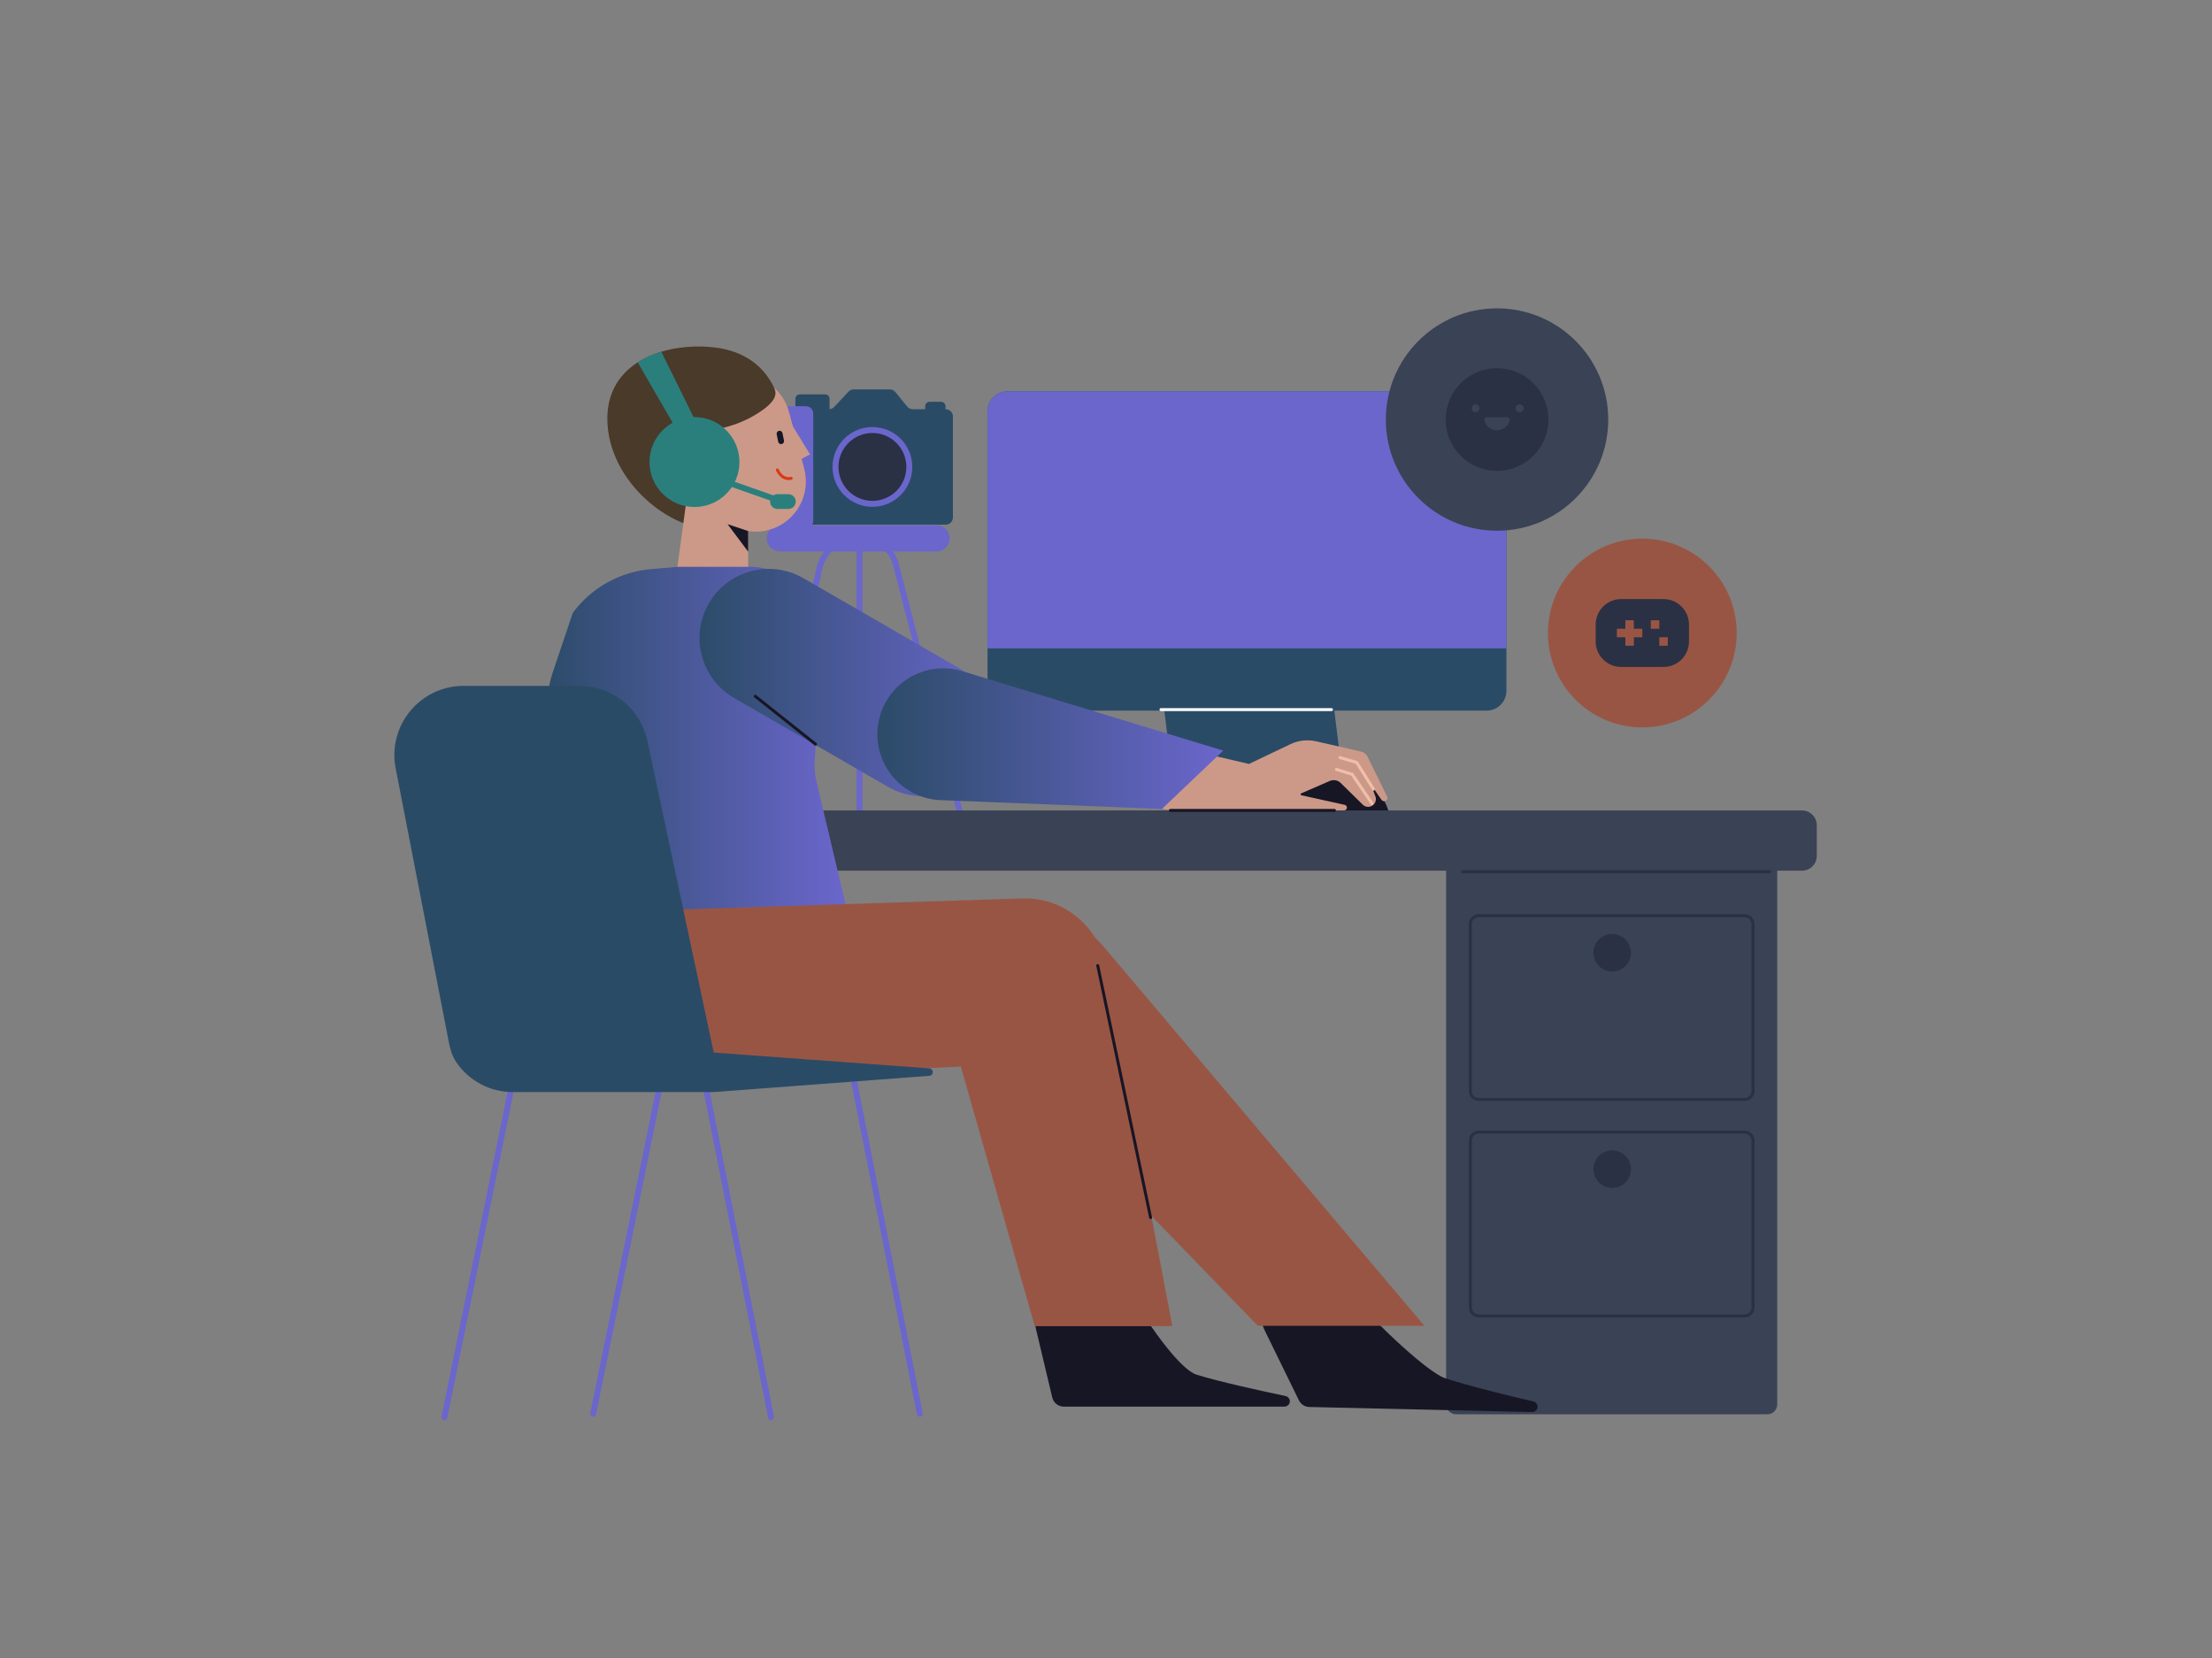 <svg width="2238" height="1678" viewBox="0 0 2238 1678" fill="none" xmlns="http://www.w3.org/2000/svg">
<rect x="0" y="0" width="2238" height="1678" fill="#808080" stroke="none"/>
<path d="M775.757 544.688C775.757 537.336 781.717 531.376 789.069 531.376H947.483C954.835 531.376 960.795 537.336 960.795 544.688C960.795 552.04 954.835 558 947.483 558H789.069C781.717 558 775.757 552.04 775.757 544.688Z" fill="#6B66CC"/>
<path fill-rule="evenodd" clip-rule="evenodd" d="M866.631 546.115C849.546 547.43 835.184 559.888 831.646 576.899L781.069 820.111C780.731 821.733 779.143 822.775 777.521 822.437C775.899 822.1 774.857 820.511 775.194 818.889L825.772 575.677C830.093 554.896 848.406 540 869.631 540C888.367 540 904.731 552.671 909.421 570.809L973.536 818.749C973.951 820.353 972.987 821.99 971.383 822.404C969.778 822.819 968.142 821.855 967.727 820.251L903.612 572.312C899.859 557.798 887.354 547.383 872.631 546.127V819.5C872.631 821.157 871.288 822.5 869.631 822.5C867.975 822.5 866.631 821.157 866.631 819.5V546.115Z" fill="#6B66CC"/>
<path d="M804.72 403.525C804.72 401.034 806.74 399.014 809.231 399.014H834.798C837.289 399.014 839.309 401.034 839.309 403.525V417.06C839.309 419.552 837.289 421.572 834.798 421.572H809.231C806.74 421.572 804.72 419.552 804.72 417.06V403.525Z" fill="#2A4B66"/>
<path d="M936.059 411.044C936.059 408.552 938.079 406.532 940.57 406.532H952.1C954.592 406.532 956.612 408.552 956.612 411.044V417.06C956.612 419.551 954.592 421.571 952.1 421.571H940.57C938.079 421.571 936.059 419.551 936.059 417.059V411.044Z" fill="#2A4B66"/>
<path d="M771.132 421.393C771.132 417.338 774.418 414.052 778.473 414.052H838.635C840.664 414.052 842.602 413.212 843.99 411.732L858.439 396.32C859.826 394.84 861.765 394 863.794 394H900.231C902.442 394 904.535 394.996 905.929 396.712L917.814 411.34C919.208 413.056 921.301 414.052 923.512 414.052H956.791C960.845 414.052 964.132 417.338 964.132 421.393V523.514C964.132 527.568 960.845 530.855 956.791 530.855H778.473C774.418 530.855 771.132 527.568 771.132 523.514V421.393Z" fill="#2A4B66"/>
<path d="M771.132 418.385C771.132 414.33 774.418 411.044 778.473 411.044H815.425C819.479 411.044 822.766 414.33 822.766 418.385V527.023C822.766 531.077 819.479 534.363 815.425 534.363H778.473C774.418 534.363 771.132 531.077 771.132 527.023V418.385Z" fill="#6B66CC"/>
<path d="M923.025 472.453C923.025 494.74 904.958 512.808 882.671 512.808C860.384 512.808 842.316 494.74 842.316 472.453C842.316 450.166 860.384 432.099 882.671 432.099C904.958 432.099 923.025 450.166 923.025 472.453Z" fill="#6B66CC"/>
<path d="M917.009 472.453C917.009 491.418 901.635 506.792 882.67 506.792C863.705 506.792 848.331 491.418 848.331 472.453C848.331 453.488 863.705 438.114 882.67 438.114C901.635 438.114 917.009 453.488 917.009 472.453Z" fill="#2A3144"/>
<path d="M1463.13 847H1798.13V1421C1798.13 1426.52 1793.65 1431 1788.13 1431H1473.13C1467.61 1431 1463.13 1426.52 1463.13 1421V847Z" fill="#3A4255"/>
<path d="M665.132 835C665.132 826.716 671.848 820 680.132 820H1823.13C1831.42 820 1838.13 826.716 1838.13 835V866C1838.13 874.284 1831.42 881 1823.13 881H680.132C671.848 881 665.132 874.284 665.132 866V835Z" fill="#3A4255"/>
<path fill-rule="evenodd" clip-rule="evenodd" d="M1765.13 928H1496.13C1492.27 928 1489.13 931.134 1489.13 935V1104C1489.13 1107.87 1492.27 1111 1496.13 1111H1765.13C1769 1111 1772.13 1107.87 1772.13 1104V935C1772.13 931.134 1769 928 1765.13 928ZM1496.13 925C1490.61 925 1486.13 929.477 1486.13 935V1104C1486.13 1109.52 1490.61 1114 1496.13 1114H1765.13C1770.65 1114 1775.13 1109.52 1775.13 1104V935C1775.13 929.477 1770.65 925 1765.13 925H1496.13Z" fill="#2A3144"/>
<path fill-rule="evenodd" clip-rule="evenodd" d="M1765.13 1147H1496.13C1492.27 1147 1489.13 1150.13 1489.13 1154V1323C1489.13 1326.87 1492.27 1330 1496.13 1330H1765.13C1769 1330 1772.13 1326.87 1772.13 1323V1154C1772.13 1150.13 1769 1147 1765.13 1147ZM1496.13 1144C1490.61 1144 1486.13 1148.48 1486.13 1154V1323C1486.13 1328.52 1490.61 1333 1496.13 1333H1765.13C1770.65 1333 1775.13 1328.52 1775.13 1323V1154C1775.13 1148.48 1770.65 1144 1765.13 1144H1496.13Z" fill="#2A3144"/>
<path fill-rule="evenodd" clip-rule="evenodd" d="M1478.13 882C1478.13 881.172 1478.8 880.5 1479.63 880.5H1790.63C1791.46 880.5 1792.13 881.172 1792.13 882C1792.13 882.828 1791.46 883.5 1790.63 883.5H1479.63C1478.8 883.5 1478.13 882.828 1478.13 882Z" fill="#2A3144"/>
<path d="M1650.13 964C1650.13 974.493 1641.63 983 1631.13 983C1620.64 983 1612.13 974.493 1612.13 964C1612.13 953.507 1620.64 945 1631.13 945C1641.63 945 1650.13 953.507 1650.13 964Z" fill="#2A3144"/>
<path d="M1650.13 1183C1650.13 1193.49 1641.63 1202 1631.13 1202C1620.64 1202 1612.13 1193.49 1612.13 1183C1612.13 1172.51 1620.64 1164 1631.13 1164C1641.63 1164 1650.13 1172.51 1650.13 1183Z" fill="#2A3144"/>
<path d="M1152.91 516.458C1151.44 504.528 1160.74 494 1172.76 494H1304.46C1314.55 494 1323.06 501.523 1324.3 511.542L1359.35 794.542C1360.83 806.472 1351.52 817 1339.5 817H1207.81C1197.71 817 1189.2 809.477 1187.96 799.458L1152.91 516.458Z" fill="#2A4B66"/>
<path d="M999.132 416C999.132 404.954 1008.09 396 1019.13 396H1504.13C1515.18 396 1524.13 404.954 1524.13 416V699C1524.13 710.046 1515.18 719 1504.13 719H1019.13C1008.09 719 999.132 710.046 999.132 699V416Z" fill="#2A4B66"/>
<path d="M1174.63 718H1347.13" stroke="white" stroke-width="3" stroke-linecap="round"/>
<path d="M999.132 416C999.132 404.954 1008.09 396 1019.13 396H1504.13C1515.18 396 1524.13 404.954 1524.13 416V656H999.132V416Z" fill="#6B66CC"/>
<path d="M1278.13 775H1342.85C1371.03 775 1395.99 793.18 1404.63 820H1278.13V775Z" fill="#171625"/>
<path d="M614.631 429.001C618.268 488.999 677.868 535.5 720.718 535.5C763.568 535.5 792.131 476.756 792.131 435.927C792.131 395.098 773.131 359.001 726.131 352C679.131 345 610.631 363.001 614.631 429.001Z" fill="#4A3A2A"/>
<path fill-rule="evenodd" clip-rule="evenodd" d="M798.291 416.837C791.033 389.752 763.193 373.679 736.109 380.936C709.024 388.193 692.951 416.033 700.208 443.118L701.88 449.357C695.701 446.012 688.466 445.175 681.702 447.648C668.413 452.505 661.972 468.292 667.314 482.91C671.874 495.385 683.544 502.977 695.127 501.914L684.021 583.583C682.228 596.764 692.476 608.5 705.779 608.5H734.992C747.12 608.5 756.951 598.669 756.951 586.541V537.364C763.676 538.388 770.718 538.069 777.71 536.196C804.795 528.939 820.869 501.099 813.611 474.014L798.291 416.837Z" fill="#CC9988"/>
<path d="M702.42 486.675C702.42 486.675 701.876 478.056 698.614 472.157M684.024 464.473C684.024 464.473 691.703 465.43 695.442 468.279C696.713 469.247 697.757 470.609 698.614 472.157M698.614 472.157C698.614 472.157 692.349 470.619 688.464 471.451C686.394 471.894 683.389 473.354 683.389 473.354" stroke="#F1BFA9" stroke-width="3" stroke-linecap="round" stroke-linejoin="round"/>
<path fill-rule="evenodd" clip-rule="evenodd" d="M788.162 435.913C786.538 436.238 785.484 437.819 785.809 439.443L787.311 446.956C787.636 448.58 789.217 449.634 790.841 449.309C792.466 448.984 793.52 447.403 793.195 445.779L791.692 438.267C791.367 436.642 789.787 435.588 788.162 435.913Z" fill="#171625"/>
<path fill-rule="evenodd" clip-rule="evenodd" d="M785.881 474.075C785.121 474.404 784.771 475.287 785.1 476.047L786.477 475.452C785.1 476.047 785.1 476.047 785.1 476.047L785.102 476.051L785.105 476.057L785.112 476.074C785.118 476.088 785.127 476.107 785.138 476.131C785.159 476.179 785.19 476.246 785.23 476.33C785.31 476.499 785.427 476.736 785.579 477.025C785.884 477.602 786.335 478.393 786.927 479.256C788.09 480.953 789.89 483.068 792.306 484.3C794.645 485.492 796.769 485.783 798.329 485.764C799.107 485.755 799.744 485.669 800.197 485.582C800.424 485.538 800.607 485.494 800.739 485.458C800.805 485.44 800.858 485.424 800.899 485.412C800.92 485.406 800.937 485.4 800.95 485.396L800.969 485.39L800.976 485.388L800.979 485.387L800.98 485.386C800.98 485.386 800.982 485.386 800.5 483.965L800.982 485.386C801.766 485.119 802.186 484.268 801.92 483.483C801.654 482.699 800.803 482.279 800.019 482.544L800.02 482.544L800.022 482.543L800.026 482.542L800.029 482.541C800.029 482.541 800.028 482.541 800.023 482.543C800.013 482.546 799.991 482.552 799.958 482.561C799.891 482.579 799.781 482.607 799.63 482.636C799.329 482.694 798.871 482.757 798.294 482.764C797.143 482.778 795.512 482.567 793.669 481.627C791.903 480.727 790.448 479.086 789.401 477.56C788.888 476.812 788.496 476.124 788.233 475.626C788.102 475.377 788.004 475.177 787.94 475.043C787.908 474.976 787.885 474.926 787.871 474.894L787.855 474.86L787.853 474.856L787.853 474.855C787.524 474.095 786.641 473.746 785.881 474.075Z" fill="#DB3915"/>
<path d="M819.531 459.716L800.867 429.34L806.722 466.669L819.531 459.716Z" fill="#CC9988"/>
<path d="M736.089 530.349L756.949 537.302V558.163L736.089 530.349Z" fill="#171625"/>
<path d="M764.634 419.458C786.885 405.991 789.18 396.091 778.175 386.521C769.757 379.201 731.331 368.589 706.81 381.032C690.142 389.49 682.656 398.232 682.656 398.232C682.656 398.232 690.342 436.293 694.733 442.515C699.125 448.737 716.313 457.99 726.207 471.793C726.207 448.737 716.985 446.468 716.692 440.319C716.326 432.634 736.82 436.293 764.634 419.458Z" fill="#4A3A2A"/>
<path d="M559.391 679.874C556.233 689.249 554.353 699.006 553.803 708.883L541.632 927.5L855.632 915.5L826.384 792.077C824.56 785.068 823.835 777.819 824.235 770.588L830.881 650.383C833.19 608.626 799.952 573.5 758.132 573.5H686.632L658.843 575.831C627.251 578.48 598.338 594.632 579.517 620.144L559.391 679.874Z" fill="url(#paint0_linear_86_13)"/>
<path d="M717.132 610.623C736.463 577.142 779.275 565.67 812.756 585L968.638 674.999C1002.12 694.329 1013.59 737.142 994.26 770.623C974.93 804.104 932.118 815.575 898.637 796.245L742.755 706.246C709.273 686.916 697.802 644.104 717.132 610.623Z" fill="url(#paint1_linear_86_13)"/>
<path d="M1263.63 773L1214.63 761.5L1195.51 758.603C1187.18 757.341 1178.95 761.431 1174.94 768.832L1163.72 789.484C1157.11 801.659 1164.58 816.707 1178.27 818.8L1186.13 820H1359.88C1362.59 820 1363.78 816.577 1361.64 814.903C1361.31 814.638 1360.92 814.452 1360.5 814.36L1316.64 804.666C1315.7 804.457 1315.57 803.158 1316.46 802.772L1345.45 790.186C1349.19 788.563 1353.53 789.37 1356.44 792.226L1378.76 814.157C1379.97 815.353 1381.55 816.119 1383.24 816.337C1389.09 817.092 1393.64 811.351 1391.57 805.829L1387.13 794L1397.75 809.294C1398.79 810.787 1400.84 811.153 1402.33 810.111C1403.66 809.184 1404.11 807.43 1403.4 805.978L1383.73 765.791C1382.4 763.077 1379.92 761.11 1376.98 760.437L1331.7 750.099C1322.91 748.092 1313.71 749.112 1305.57 752.993L1263.63 773Z" fill="#CC9988"/>
<path fill-rule="evenodd" clip-rule="evenodd" d="M1182.63 820C1182.63 819.172 1183.3 818.5 1184.13 818.5H1350.13C1350.96 818.5 1351.63 819.172 1351.63 820C1351.63 820.828 1350.96 821.5 1350.13 821.5H1184.13C1183.3 821.5 1182.63 820.828 1182.63 820Z" fill="#171625"/>
<path fill-rule="evenodd" clip-rule="evenodd" d="M1354.19 766.077C1354.43 765.282 1355.26 764.828 1356.06 765.061L1373.06 770.061C1373.41 770.164 1373.71 770.392 1373.9 770.701L1390.9 797.701C1391.34 798.402 1391.13 799.328 1390.43 799.77C1389.73 800.211 1388.8 800.001 1388.36 799.3L1371.67 772.779L1355.21 767.939C1354.41 767.706 1353.96 766.872 1354.19 766.077ZM1350.7 778.053C1350.95 777.262 1351.79 776.822 1352.58 777.069L1368.58 782.069C1368.9 782.17 1369.18 782.378 1369.37 782.659L1389.37 812.159C1389.84 812.844 1389.66 813.777 1388.97 814.242C1388.29 814.707 1387.36 814.528 1386.89 813.842L1367.18 784.776L1351.68 779.932C1350.89 779.685 1350.45 778.844 1350.7 778.053Z" fill="#F1BFA9"/>
<path d="M888.606 731.962C895.245 692.236 935.307 667.409 973.837 679.146L1237.63 759.5L1175.63 818.5L951.753 809.61C911.62 808.017 881.986 771.577 888.606 731.962Z" fill="url(#paint2_linear_86_13)"/>
<path fill-rule="evenodd" clip-rule="evenodd" d="M762.958 703.567C763.473 702.918 764.417 702.81 765.065 703.326L826.065 751.826C826.714 752.342 826.822 753.285 826.306 753.934C825.79 754.582 824.847 754.69 824.198 754.174L763.198 705.674C762.55 705.159 762.442 704.215 762.958 703.567Z" fill="#171625"/>
<path d="M1461.87 1394.41C1444.97 1388.69 1395.15 1342.44 1366.44 1309.44C1353.02 1294 1331.23 1283.19 1311.04 1286.43C1283.06 1290.92 1267.37 1321.16 1279.81 1346.62L1314.17 1416.89C1316.14 1420.93 1320.19 1423.52 1324.68 1423.62L1550.1 1428.73C1553.52 1428.81 1556.16 1425.71 1555.53 1422.34C1555.14 1420.22 1553.54 1418.54 1551.44 1418.05C1528.7 1412.8 1483.9 1401.87 1461.87 1394.41Z" fill="#171625"/>
<path d="M984.961 978.073C1006.78 923.999 1078.27 912.513 1115.92 957.031L1441.13 1341.5H1272.63L1001.13 1060.91C979.846 1038.92 973.511 1006.45 984.961 978.073Z" fill="#995544"/>
<path d="M543.924 1013.1C541.574 964.668 579.355 923.707 627.814 922.145L1034.17 909.045C1089.4 907.264 1131.09 958.682 1117.94 1012.36C1109.14 1048.24 1077.8 1074.07 1040.9 1075.86L634.818 1095.57C586.943 1097.9 546.248 1060.97 543.924 1013.1Z" fill="#995544"/>
<path d="M1210.6 1390.92C1194.75 1385.95 1165.64 1345.63 1146.07 1313.55C1133.94 1293.67 1110.41 1281.19 1087.51 1285.4L1086.04 1285.67C1058.99 1290.63 1041.63 1317.25 1047.99 1344L1064.61 1414C1065.9 1419.41 1070.73 1423.23 1076.29 1423.23L1299.58 1423.23C1303.01 1423.23 1305.58 1420.08 1304.87 1416.72C1304.43 1414.61 1302.8 1412.97 1300.68 1412.53C1277.83 1407.79 1232.79 1397.88 1210.6 1390.92Z" fill="#171625"/>
<path d="M1013.19 913.305C1060.15 900.721 1107.91 930.696 1117 978.46L1186.13 1341.83H1046.9L954.398 1017C941.608 972.081 968.079 925.392 1013.19 913.305Z" fill="#995544"/>
<path fill-rule="evenodd" clip-rule="evenodd" d="M1110.32 975.532C1111.13 975.362 1111.93 975.882 1112.1 976.692L1165.6 1231.69C1165.77 1232.5 1165.25 1233.3 1164.44 1233.47C1163.63 1233.64 1162.83 1233.12 1162.66 1232.31L1109.16 977.308C1108.99 976.498 1109.51 975.702 1110.32 975.532Z" fill="#171625"/>
<path d="M645.132 366.5L691.132 446L706.132 431L669.132 356C669.132 356 659.915 358.553 654.132 361.5C650.701 363.249 645.132 366.5 645.132 366.5Z" fill="#2A7F7D"/>
<path fill-rule="evenodd" clip-rule="evenodd" d="M710.302 479.003C710.852 477.44 712.566 476.62 714.128 477.17L793.628 505.17C795.191 505.721 796.012 507.434 795.461 508.996C794.911 510.559 793.198 511.38 791.635 510.829L712.135 482.829C710.572 482.279 709.752 480.566 710.302 479.003Z" fill="#2A7F7D"/>
<path d="M748.132 467.5C748.132 492.629 727.761 513 702.632 513C677.503 513 657.132 492.629 657.132 467.5C657.132 442.371 677.503 422 702.632 422C727.761 422 748.132 442.371 748.132 467.5Z" fill="#2A7F7D"/>
<path fill-rule="evenodd" clip-rule="evenodd" d="M518.68 1079.5H713.096L783.074 1433.42C783.396 1435.04 782.339 1436.62 780.713 1436.94C779.088 1437.26 777.51 1436.21 777.188 1434.58L708.167 1085.5H523.583L452.571 1434.6C452.241 1436.22 450.657 1437.27 449.033 1436.94C447.41 1436.61 446.361 1435.03 446.692 1433.4L518.68 1079.5Z" fill="#6B66CC"/>
<path fill-rule="evenodd" clip-rule="evenodd" d="M669.18 1076H863.596L933.574 1429.92C933.896 1431.54 932.839 1433.12 931.213 1433.44C929.588 1433.76 928.01 1432.71 927.688 1431.08L858.667 1082H674.083L603.071 1431.1C602.741 1432.72 601.157 1433.77 599.533 1433.44C597.91 1433.11 596.861 1431.53 597.192 1429.9L669.18 1076Z" fill="#6B66CC"/>
<path d="M400.305 777.336L454.051 1054.28C455.433 1061.4 457.435 1068.49 461.48 1074.51C474.148 1093.37 495.514 1105 518.703 1105H722.132L940.632 1088.5C945.073 1087.68 944.63 1081.18 940.118 1080.97L722.132 1065L654.933 749.421C648.051 717.104 619.509 694 586.468 694H469.023C425.012 694 391.92 734.132 400.305 777.336Z" fill="#2A4B66"/>
<path d="M779.132 507.5C779.132 503.358 782.49 500 786.632 500H797.632C801.774 500 805.132 503.358 805.132 507.5C805.132 511.642 801.774 515 797.632 515H786.632C782.49 515 779.132 511.642 779.132 507.5Z" fill="#2A7F7D"/>
<path d="M1627.13 424.5C1627.13 486.632 1576.76 537 1514.63 537C1452.5 537 1402.13 486.632 1402.13 424.5C1402.13 362.368 1452.5 312 1514.63 312C1576.76 312 1627.13 362.368 1627.13 424.5Z" fill="#3A4255"/>
<path d="M1566.6 424.501C1566.6 453.202 1543.33 476.468 1514.63 476.468C1485.93 476.468 1462.66 453.202 1462.66 424.501C1462.66 395.801 1485.93 372.534 1514.63 372.534C1543.33 372.534 1566.6 395.801 1566.6 424.501Z" fill="#2A3144"/>
<path d="M1524.68 422.215C1526.39 422.215 1527.8 423.614 1527.41 425.269C1526.85 427.61 1525.65 429.773 1523.92 431.503C1521.46 433.966 1518.12 435.35 1514.63 435.35C1511.15 435.35 1507.81 433.966 1505.35 431.503C1503.62 429.773 1502.42 427.61 1501.86 425.269C1501.46 423.614 1502.88 422.215 1504.58 422.215L1514.63 422.215H1524.68Z" fill="#3A4255"/>
<path d="M1496.93 413.078C1496.93 415.285 1495.14 417.075 1492.93 417.075C1490.72 417.075 1488.93 415.285 1488.93 413.078C1488.93 410.87 1490.72 409.08 1492.93 409.08C1495.14 409.08 1496.93 410.87 1496.93 413.078Z" fill="#3A4255"/>
<path d="M1541.47 413.078C1541.47 415.285 1539.68 417.075 1537.47 417.075C1535.27 417.075 1533.48 415.285 1533.48 413.078C1533.48 410.87 1535.27 409.08 1537.47 409.08C1539.68 409.08 1541.47 410.87 1541.47 413.078Z" fill="#3A4255"/>
<path d="M1757.13 640.5C1757.13 693.243 1714.38 736 1661.63 736C1608.89 736 1566.13 693.243 1566.13 640.5C1566.13 587.757 1608.89 545 1661.63 545C1714.38 545 1757.13 587.757 1757.13 640.5Z" fill="#995544"/>
<path d="M1683.09 606.166C1689.92 606.166 1696.47 608.879 1701.3 613.708C1706.13 618.537 1708.84 625.087 1708.84 631.916V649.083C1708.84 655.912 1706.13 662.462 1701.3 667.291C1696.47 672.12 1689.92 674.833 1683.09 674.833H1640.17C1633.34 674.833 1626.79 672.12 1621.96 667.291C1617.14 662.462 1614.42 655.912 1614.42 649.083V631.916C1614.42 625.087 1617.14 618.537 1621.96 613.708C1626.79 608.879 1633.34 606.166 1640.17 606.166H1683.09ZM1653.05 627.624H1644.46V636.208H1635.88V644.791H1644.46L1644.46 653.374H1653.05L1653.04 644.791H1661.63V636.208H1653.05V627.624ZM1687.38 644.791H1678.8V653.374H1687.38V644.791ZM1678.8 627.624H1670.21V636.208H1678.8V627.624Z" fill="#2A3144"/>
<defs>
<linearGradient id="paint0_linear_86_13">
    <stop stop-color="#2A4B66"/>
    <stop offset="1" stop-color="#6B66CC"/>
</linearGradient>

<linearGradient id="paint1_linear_86_13">
    <stop stop-color="#2A4B66"/>
    <stop offset="1" stop-color="#6B66CC"/>
</linearGradient>

<linearGradient id="paint2_linear_86_13">
    <stop stop-color="#2A4B66"/>
    <stop offset="1" stop-color="#6B66CC"/>
</linearGradient>
</defs>
</svg>
